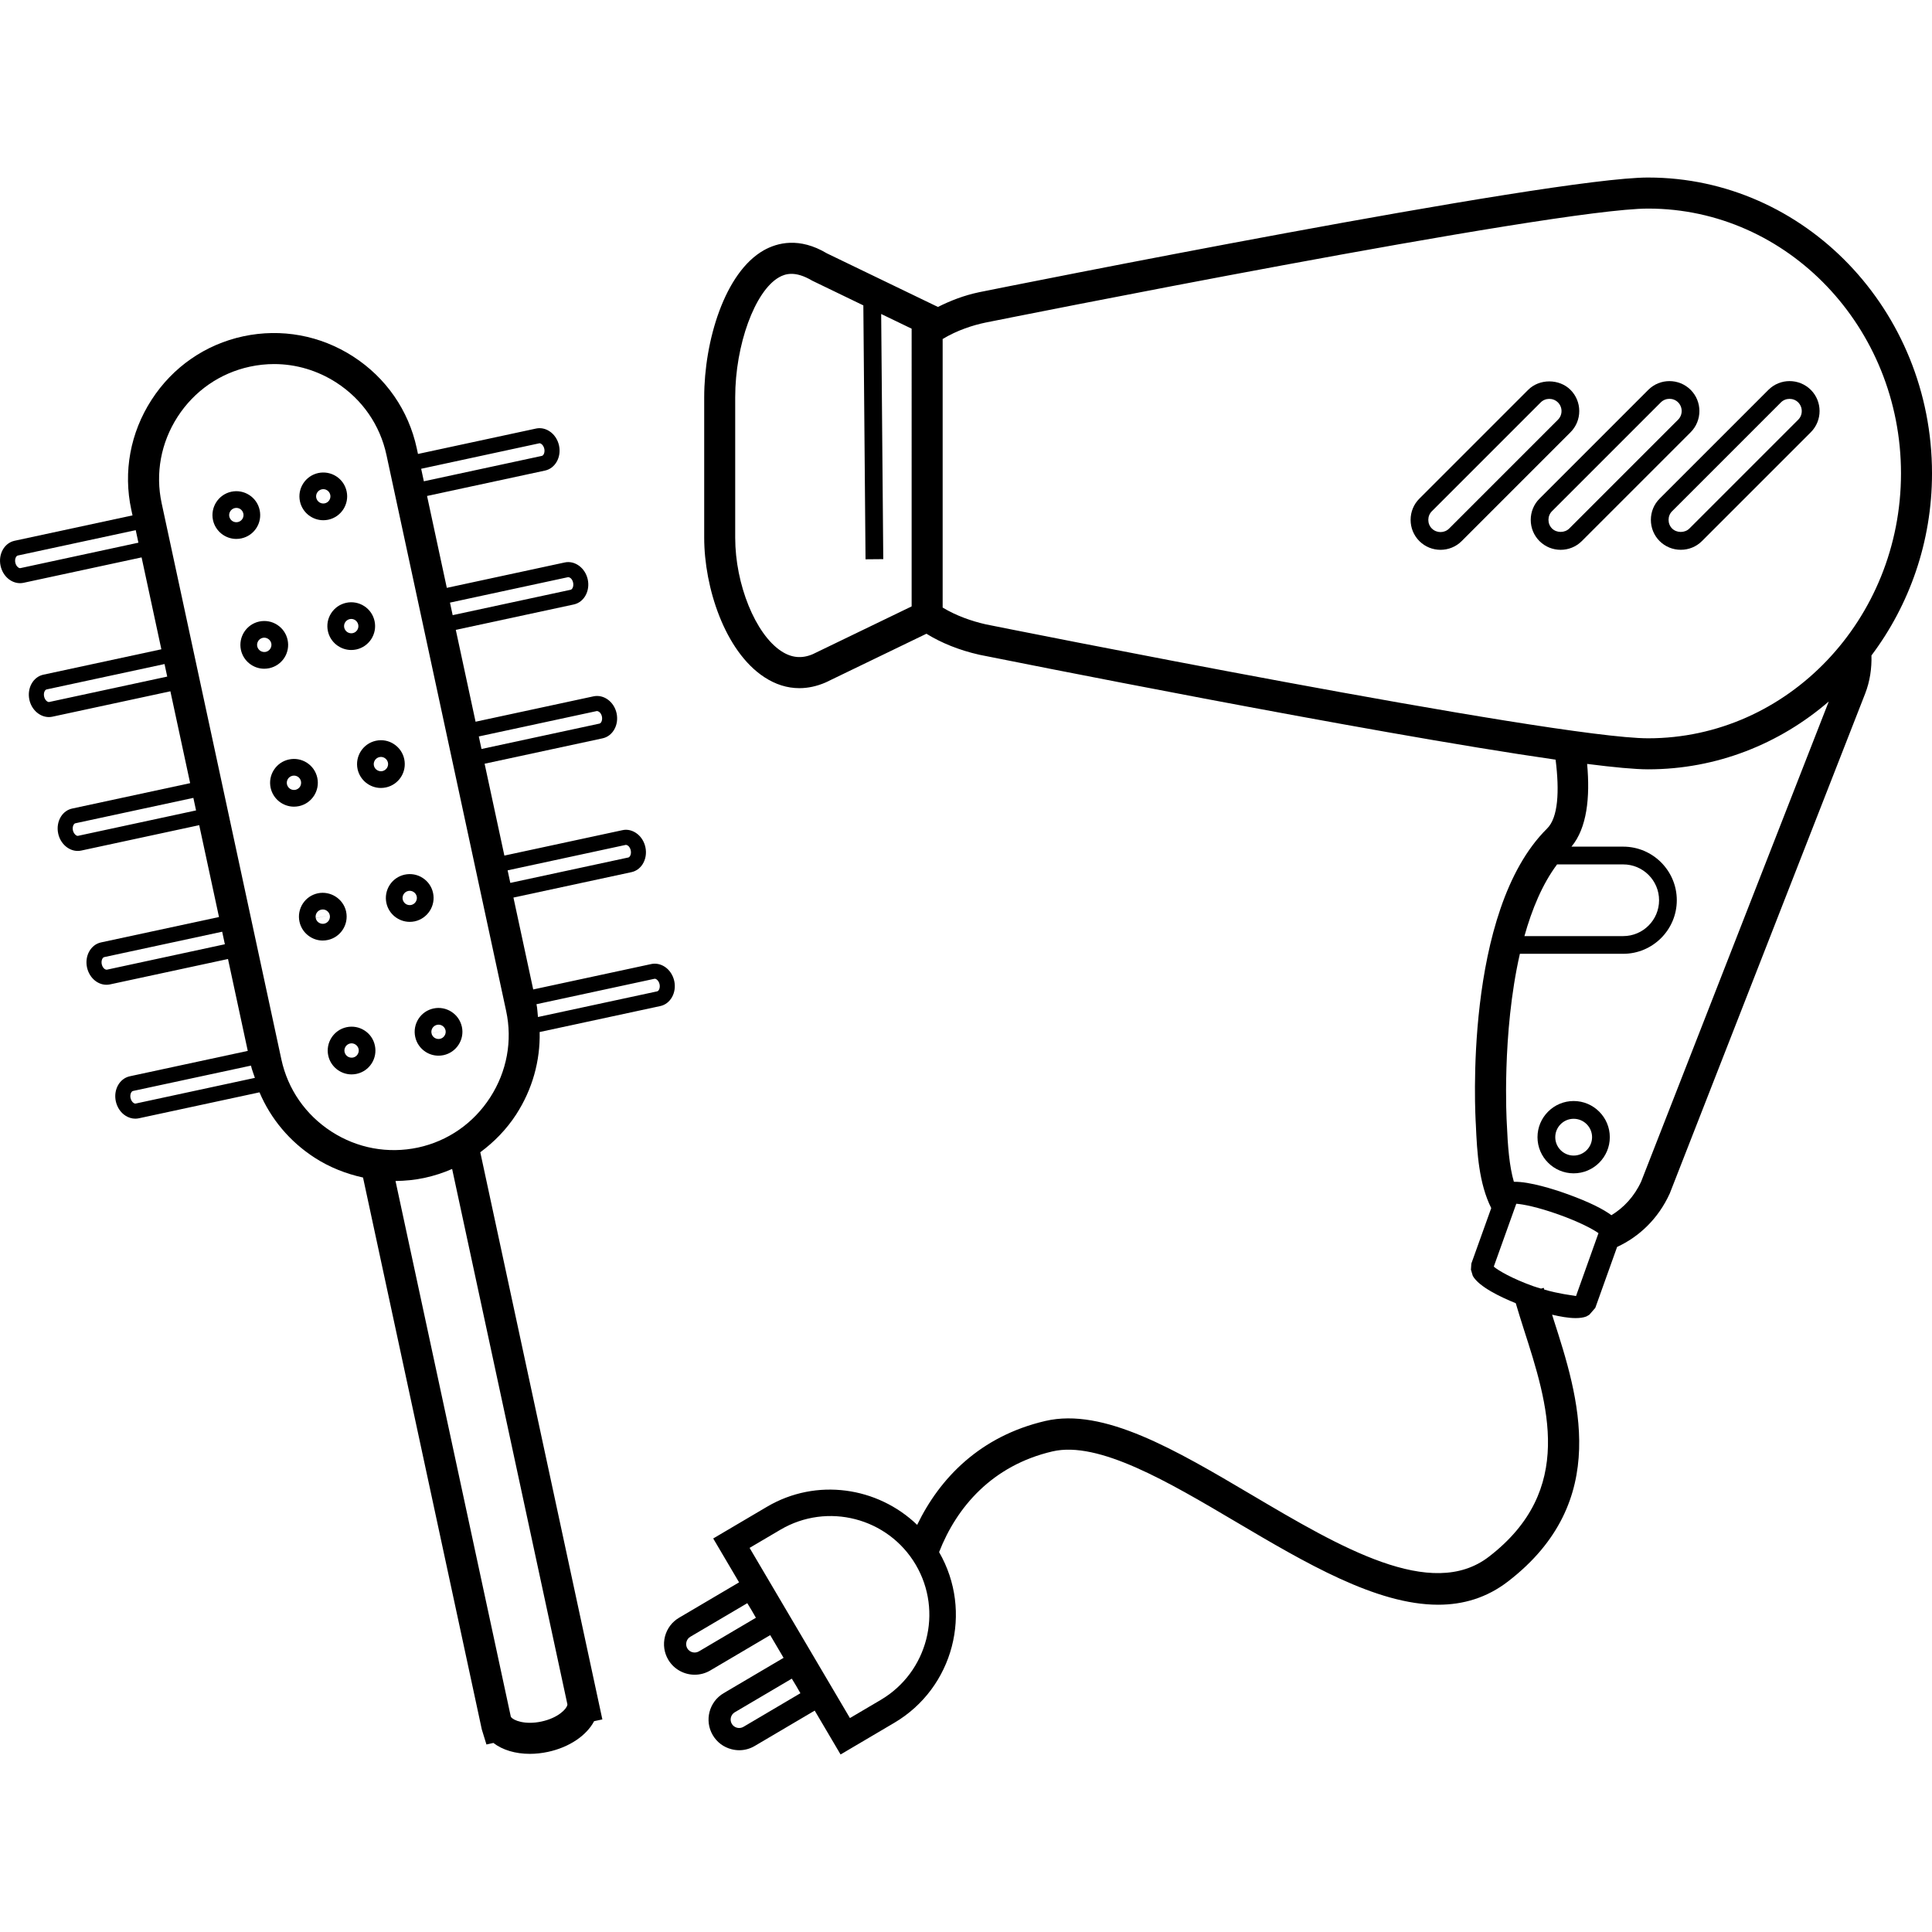 <?xml version="1.0" encoding="UTF-8"?> <svg xmlns="http://www.w3.org/2000/svg" viewBox="0 0 247.079 247.079"><path d="m210.782 22.703c-12.48 0-82.556 14.06-85.548 14.664-1.984.416-3.696 1.096-5.284 1.888l-14.196-6.852c-3.524-2.104-6.336-1.372-8.08-.392-5 2.836-7.616 11.604-7.616 18.804v17.956c0 6.348 2.636 14.508 7.676 17.82 1.428.94 2.94 1.416 4.492 1.416 1.112 0 2.244-.244 3.376-.736l12.876-6.224c1.904 1.172 4.148 2.092 6.776 2.688 2.432.488 49.692 9.972 73.688 13.416.508 4.052.328 7.412-1.088 8.808-10.724 10.596-9.18 36.792-9.112 37.856.152 3.648.4 7.54 1.968 10.684l-2.544 7.096-.052.784.24.796c.8 1.412 3.64 2.74 5.492 3.488.32 1.072.652 2.152 1.024 3.312 3.104 9.64 6.628 20.564-4.448 29.1-7.364 5.684-19.04-1.22-30.332-7.892-9.748-5.76-18.948-11.2-26.408-9.46-8.316 1.94-13.488 7.28-16.388 13.288-5.056-4.86-12.888-6.044-19.212-2.312l-6.872 4.052 3.308 5.612-7.672 4.524c-.9.528-1.54 1.38-1.804 2.396-.26 1.016-.112 2.068.416 2.968.732 1.236 2.04 1.924 3.384 1.924.672 0 1.36-.172 1.984-.54l7.672-4.524 1.712 2.904-7.672 4.524c-1.86 1.1-2.48 3.504-1.384 5.364.528.9 1.38 1.54 2.396 1.8.328.084.66.128.988.128.692 0 1.372-.184 1.98-.544l7.672-4.524 3.308 5.612 6.872-4.052c7.572-4.464 10.116-14.228 5.728-21.828 2.244-5.752 6.78-11.08 14.5-12.88 5.9-1.372 14.824 3.904 23.46 9.008 8.864 5.236 17.94 10.6 25.864 10.6 3.196 0 6.212-.876 8.944-2.984 13.304-10.256 8.976-23.688 5.816-33.5-.068-.212-.12-.396-.188-.608 1.02.24 2.088.436 3 .436.528 0 1.004-.06 1.38-.208l.372-.212.772-.888 2.788-7.792c2.824-1.304 5.26-3.608 6.728-6.824l24.984-63.912c.632-1.616.86-3.276.816-4.908 4.832-6.428 7.744-14.504 7.744-23.284.001-20.86-16.283-37.836-36.296-37.836zm-94.195 54.848-12.64 6.108c-1.4.6-2.72.48-4.036-.388-3.3-2.168-5.888-8.54-5.888-14.5v-17.956c0-6.712 2.516-13.596 5.604-15.352.388-.22.9-.44 1.592-.44.688 0 1.552.22 2.652.872l6.54 3.16.28 32.472 2.268-.02-.268-31.352 3.896 1.88zm-27.205 133.64c-.512.296-1.18.132-1.484-.384-.144-.248-.184-.54-.112-.82s.248-.516.496-.664l7.288-4.296c.352.56.776 1.284 1.1 1.864zm5.692 9.652c-.248.144-.54.184-.82.112s-.516-.248-.664-.496c-.304-.512-.132-1.18.384-1.484l7.288-4.296c.352.564.78 1.284 1.1 1.864zm17.565-3.448-3.944 2.324-12.832-21.764 3.944-2.324c6-3.536 13.756-1.536 17.3 4.468 3.535 5.996 1.532 13.756-4.468 17.296zm86.492-106.848h8.46c2.528 0 4.584 2.056 4.584 4.584s-2.056 4.584-4.584 4.584h-12.636c.963-3.44 2.296-6.656 4.176-9.168zm2.423 55.2c-.684-.124-2.12-.268-4.06-.824-.02-.072-.048-.152-.068-.224l-.344.096c-.336-.104-.648-.184-1.008-.312-2.7-.968-4.428-1.984-5.04-2.496l2.88-8.044c.84.06 2.696.408 5.432 1.384 2.736.98 4.392 1.888 5.08 2.376zm8.332-14.644c-.868 1.896-2.224 3.344-3.804 4.308-1.036-.768-2.8-1.688-5.78-2.752-1.484-.532-4.664-1.564-6.696-1.524-.576-1.976-.78-4.456-.908-7.532-.012-.168-.66-11.38 1.676-21.624h13.216c3.78 0 6.852-3.076 6.852-6.852s-3.076-6.852-6.852-6.852h-6.62c1.992-2.384 2.396-6.304 2.004-10.58 3.424.436 6.136.692 7.804.692 8.768 0 16.82-3.26 23.1-8.676zm.896-56.684c-12.088 0-84.024-14.432-84.704-14.572-1.84-.416-3.792-1.104-5.524-2.148v-34.344c1.852-1.12 3.876-1.768 5.476-2.1.728-.148 72.664-14.58 84.752-14.58 17.828 0 32.332 15.196 32.332 33.872-.004 18.68-14.508 33.872-32.332 33.872z"></path><path d="m201.967 52.571c0-1.028-.4-1.988-1.12-2.712-1.448-1.444-3.98-1.444-5.416 0l-13.916 13.916c-.72.72-1.116 1.684-1.116 2.708s.396 1.988 1.116 2.712c.748.748 1.728 1.12 2.708 1.12.984 0 1.964-.372 2.712-1.12l13.912-13.916c.724-.724 1.12-1.684 1.12-2.708zm-2.724 1.104-13.916 13.916c-.604.608-1.596.608-2.212 0-.292-.292-.452-.684-.452-1.104s.16-.812.452-1.104l13.916-13.916c.608-.608 1.6-.608 2.212 0 .292.292.456.684.456 1.104 0 .416-.161.808-.456 1.104z"></path><path d="m216.214 49.859c-1.5-1.496-3.928-1.492-5.42 0l-13.916 13.916c-.72.72-1.116 1.684-1.116 2.708s.396 1.988 1.116 2.712c.748.748 1.728 1.12 2.712 1.12.98 0 1.96-.372 2.708-1.12l13.916-13.916c1.492-1.496 1.492-3.928 0-5.42zm-1.604 3.812-13.916 13.916c-.588.584-1.624.584-2.212 0-.292-.296-.452-.688-.452-1.108s.16-.812.452-1.104l13.916-13.916c.308-.304.708-.456 1.108-.456.404 0 .804.152 1.108.456.292.296.452.688.452 1.108-.003.42-.164.812-.456 1.104z"></path><path d="m226.158 49.859-13.916 13.916c-.72.72-1.116 1.684-1.116 2.708s.396 1.988 1.116 2.712c.724.72 1.684 1.116 2.712 1.116s1.988-.396 2.712-1.12l13.916-13.916c1.492-1.492 1.492-3.924 0-5.416-1.5-1.492-3.932-1.496-5.424-0zm3.812 3.816-13.916 13.916c-.584.584-1.624.584-2.212 0-.292-.296-.452-.688-.452-1.108s.16-.812.452-1.104l13.916-13.916c.292-.292.684-.452 1.104-.452s.812.16 1.108.452c.292.296.452.688.452 1.108.004.416-.156.808-.452 1.104z"></path><path d="m201.251 140.807c-2.548 0-4.624 2.076-4.624 4.624s2.076 4.624 4.624 4.624 4.624-2.076 4.624-4.624c-.001-2.548-2.077-4.624-4.624-4.624zm0 6.976c-1.3 0-2.352-1.056-2.352-2.352s1.056-2.352 2.352-2.352 2.356 1.056 2.356 2.352c-.001 1.296-1.061 2.352-2.356 2.352z"></path><path d="m32.79 67.527c.44-.684.588-1.5.416-2.3-.172-.796-.644-1.48-1.328-1.92s-1.5-.592-2.3-.42c-1.64.356-2.692 1.98-2.34 3.628.312 1.428 1.58 2.408 2.984 2.408.212 0 .424-.024.64-.068.8-.172 1.484-.64 1.928-1.328zm-2.375-.76c-.24.048-.488.004-.688-.124-.2-.132-.348-.34-.4-.576s-.004-.488.128-.692.34-.348.576-.4c.516-.108.98.208 1.092.708.104.492-.213.98-.708 1.084z"></path><path d="m41.35 66.531c.212 0 .424-.024.64-.068 1.644-.356 2.692-1.98 2.34-3.624-.172-.8-.644-1.484-1.328-1.924-.688-.444-1.512-.584-2.296-.42-.8.172-1.48.644-1.924 1.328s-.592 1.5-.42 2.3c.308 1.428 1.576 2.408 2.988 2.408zm-.196-3.952c.5-.104.976.212 1.084.708.104.496-.212.98-.7 1.084-.24.052-.492.004-.692-.128-.2-.128-.344-.34-.4-.576-.104-.488.208-.976.708-1.088z"></path><path d="m36.363 84.127c.44-.684.588-1.5.416-2.3-.172-.796-.644-1.48-1.328-1.92-.684-.444-1.5-.588-2.3-.42-1.64.356-2.692 1.98-2.34 3.628.312 1.428 1.58 2.408 2.98 2.408.212 0 .428-.024.644-.068.799-.172 1.483-.644 1.928-1.328zm-2.377-.76c-.24.044-.488 0-.688-.128-.2-.132-.348-.34-.4-.576s-.004-.488.128-.692.34-.348.576-.4c.472-.104.98.204 1.092.708.104.492-.211.98-.708 1.088z"></path><path d="m42.355 78.419c-.444.684-.592 1.5-.42 2.3.308 1.428 1.58 2.408 2.988 2.408.212 0 .424-.024.64-.068 1.644-.356 2.692-1.98 2.34-3.624-.172-.8-.644-1.484-1.328-1.924-.688-.444-1.508-.588-2.296-.42-.801.172-1.481.644-1.924 1.328zm2.375.756c.5-.108.976.216 1.084.712.104.496-.212.98-.7 1.084-.236.048-.488.004-.692-.128-.2-.128-.344-.34-.4-.576-.107-.496.208-.984.708-1.092z"></path><path d="m40.579 99.471c-.172-.8-.644-1.484-1.328-1.924-.688-.444-1.504-.588-2.292-.42-.8.168-1.484.644-1.928 1.328-.44.684-.592 1.5-.42 2.3.312 1.428 1.58 2.408 2.988 2.408.212 0 .424-.024.64-.068 1.643-.356 2.692-1.98 2.34-3.624zm-2.789 1.536c-.24.048-.492.004-.692-.128-.2-.128-.344-.34-.4-.576-.108-.496.208-.984.708-1.092.5-.104.976.208 1.084.708.048.236.004.484-.124.688-.132.204-.344.348-.576.4z"></path><path d="m51.278 99.375c.44-.684.588-1.5.42-2.296-.172-.8-.644-1.48-1.328-1.924-.68-.444-1.492-.592-2.3-.42-1.644.356-2.692 1.984-2.34 3.628.312 1.428 1.58 2.408 2.98 2.408.212 0 .428-.024.644-.068.796-.172 1.48-.644 1.924-1.328zm-2.376-.76c-.48.1-.976-.208-1.084-.7-.052-.236-.004-.488.128-.692s.34-.348.576-.4c.484-.112.98.204 1.092.708.1.488-.212.972-.712 1.084z"></path><path d="m44.266 116.591v-.008c-.36-1.648-2.008-2.68-3.624-2.34-.8.172-1.484.644-1.924 1.328-.44.688-.588 1.504-.42 2.292.168.8.644 1.484 1.328 1.928.5.324 1.068.492 1.648.492.216 0 .436-.024.652-.072 1.636-.352 2.688-1.976 2.34-3.62zm-2.796 1.536c-.488.1-.984-.208-1.088-.7l1.792-.392-1.792.38c-.104-.492.212-.976.7-1.084.064-.012.128-.02.192-.02.176 0 .352.048.5.148.204.132.352.344.4.576.052.236.004.488-.128.692s-.339.348-.576.4z"></path><path d="m55.382 114.191c-.172-.796-.644-1.476-1.328-1.916-.684-.444-1.5-.588-2.296-.42-.8.172-1.484.644-1.924 1.328-.44.688-.588 1.504-.42 2.296.308 1.432 1.576 2.416 2.992 2.416.212 0 .424-.024.64-.068 1.645-.364 2.692-1.992 2.336-3.636zm-2.792 1.544c-.24.048-.488.004-.692-.128-.2-.132-.344-.34-.396-.576-.104-.492.208-.98.708-1.088.48-.104.976.212 1.084.7.052.236.004.488-.128.692-.131.204-.34.348-.576.4z"></path><path d="m46.618 131.787c-.684-.444-1.504-.588-2.3-.42-1.644.356-2.692 1.984-2.34 3.628.312 1.428 1.58 2.408 2.98 2.408.212 0 .428-.024.644-.068.8-.172 1.484-.644 1.924-1.328s.588-1.5.416-2.3c-.168-.8-.639-1.48-1.324-1.92zm-1.464 3.46c-.244.044-.488 0-.688-.128-.2-.132-.348-.34-.4-.576s-.004-.488.128-.692.34-.348.576-.4c.476-.108.98.208 1.092.708.1.492-.212.98-.708 1.088z"></path><path d="m59.066 131.311c-.356-1.648-1.996-2.692-3.624-2.34-.8.172-1.484.644-1.924 1.328-.44.688-.588 1.504-.42 2.292.168.8.644 1.484 1.328 1.928.5.324 1.068.488 1.652.488.216 0 .432-.02.652-.068 1.64-.356 2.692-1.98 2.34-3.62zm-2.216 1.144c-.132.204-.34.348-.576.4-.5.1-.984-.208-1.088-.7l1.792-.392-1.792.384c-.104-.492.212-.976.708-1.084.064-.012.124-.02.188-.02.176 0 .352.052.5.148.2.128.348.34.396.572.052.236.005.488-.128.692z"></path><path d="m66.027 142.503c2.056-3.188 3.072-6.828 2.988-10.52l15.432-3.32c1.3-.28 2.1-1.716 1.784-3.196-.168-.772-.616-1.448-1.24-1.844-.524-.336-1.132-.456-1.708-.332l-15.092 3.248-2.528-11.752 15.088-3.248c.58-.124 1.084-.48 1.42-1.004.4-.62.536-1.42.368-2.188-.148-.68-.508-1.284-1.024-1.692-.564-.448-1.264-.64-1.92-.484l-15.092 3.248-2.528-11.748 15.088-3.248c1.304-.28 2.108-1.712 1.792-3.196-.316-1.48-1.636-2.448-2.944-2.176l-15.092 3.248-2.529-11.748 15.092-3.248c1.304-.284 2.104-1.716 1.784-3.196s-1.648-2.456-2.944-2.176l-15.08 3.248-2.528-11.752 15.088-3.248c1.304-.28 2.108-1.712 1.792-3.196-.168-.772-.616-1.448-1.24-1.844-.52-.336-1.128-.46-1.708-.332l-15.092 3.248-.156-.724c-1.044-4.856-3.932-9.028-8.136-11.74-4.2-2.712-9.188-3.62-14.048-2.584-4.856 1.044-9.028 3.932-11.74 8.136s-3.632 9.188-2.584 14.048l.156.72-15.091 3.248c-1.304.284-2.104 1.716-1.784 3.196.148.68.508 1.28 1.024 1.692.436.348.952.532 1.472.532.152 0 .304-.016.452-.048l15.088-3.248 2.528 11.752-15.089 3.248c-1.304.28-2.108 1.712-1.792 3.196.28 1.308 1.348 2.224 2.496 2.224.152 0 .3-.016.452-.048l15.088-3.248 2.528 11.748-15.088 3.248c-.58.124-1.084.48-1.42 1.004-.4.62-.536 1.42-.368 2.192.28 1.308 1.348 2.224 2.496 2.224.152 0 .3-.016.452-.048l15.088-3.248 2.528 11.748-15.092 3.248c-1.304.284-2.104 1.716-1.788 3.192.148.68.508 1.284 1.024 1.692.436.348.952.532 1.472.532.152 0 .3-.016.448-.048l15.088-3.248 2.528 11.752-15.092 3.248c-1.304.284-2.104 1.716-1.784 3.196.168.772.616 1.448 1.24 1.844.388.248.82.38 1.252.38.152 0 .304-.016.456-.048l15.428-3.32c1.444 3.4 3.868 6.3 7.052 8.36 1.924 1.24 4.024 2.06 6.188 2.536l15.192 70.588.592 1.92.888-.2c1.168.904 2.824 1.396 4.664 1.396.748 0 1.528-.084 2.316-.252 2.736-.588 4.928-2.088 5.904-3.928l1.052-.224-15.612-72.532c1.785-1.324 3.36-2.932 4.605-4.856zm17.672-17.328c.096-.02.188.024.252.068.192.124.34.36.4.632.096.452-.084.86-.308.908l-15.244 3.28c-.068-.536-.068-1.072-.184-1.604l-.008-.032zm-81.085-52.52c-.12.032-.248-.056-.312-.108-.168-.132-.292-.348-.344-.592-.096-.452.088-.856.312-.908l15.088-3.248.344 1.604zm77.396 35.4c.128-.012.248.056.316.108.164.132.288.348.34.592.06.272.02.548-.104.74-.04.064-.112.148-.208.168l-15.092 3.248-.344-1.604zm-3.688-17.12c.216-.004.552.212.656.696.096.452-.084.86-.312.908l-15.088 3.248-.344-1.604zm-3.683-17.12c.24-.012.552.212.656.7.096.452-.088.856-.312.908l-15.092 3.248-.344-1.604zm-3.681-17.12c.092-.028.188.028.256.068.188.124.336.36.396.632.096.452-.084.856-.312.908l-15.092 3.248-.344-1.6zm-62.66 33.08c-.192.044-.552-.212-.656-.696-.104-.492.112-.864.312-.908l15.088-3.248.344 1.604zm3.688 17.116c-.188.064-.556-.244-.66-.696-.06-.272-.02-.548.104-.74.04-.064.112-.148.208-.168l15.092-3.248.344 1.604zm3.684 17.12c-.128.012-.248-.056-.316-.108-.164-.132-.288-.348-.34-.592-.096-.452.088-.856.312-.908l15.088-3.248.344 1.604zm3.68 17.12c-.096.016-.192-.028-.256-.068-.188-.124-.336-.36-.4-.632-.096-.452.088-.856.312-.908l15.092-3.244.008.032c.116.532.332 1.02.492 1.536zm55.216 76.844-.016.084c-.084.488-1.172 1.648-3.304 2.104-2.124.456-3.592-.152-3.876-.56l-.04-.048-14.748-68.52c1.232-.016 2.472-.132 3.7-.396s2.412-.652 3.54-1.144zm-19.116-71.216c-3.824.812-7.752.096-11.056-2.04-3.312-2.14-5.588-5.42-6.412-9.244l-15.308-71.116c-.824-3.82-.096-7.748 2.04-11.06 2.14-3.308 5.42-5.584 9.244-6.408 1.028-.22 2.064-.332 3.092-.332 2.796 0 5.544.808 7.964 2.368 3.312 2.14 5.584 5.42 6.408 9.244l15.308 71.116c.824 3.82.096 7.748-2.04 11.056-2.136 3.316-5.416 5.592-9.24 6.416z"></path></svg> 